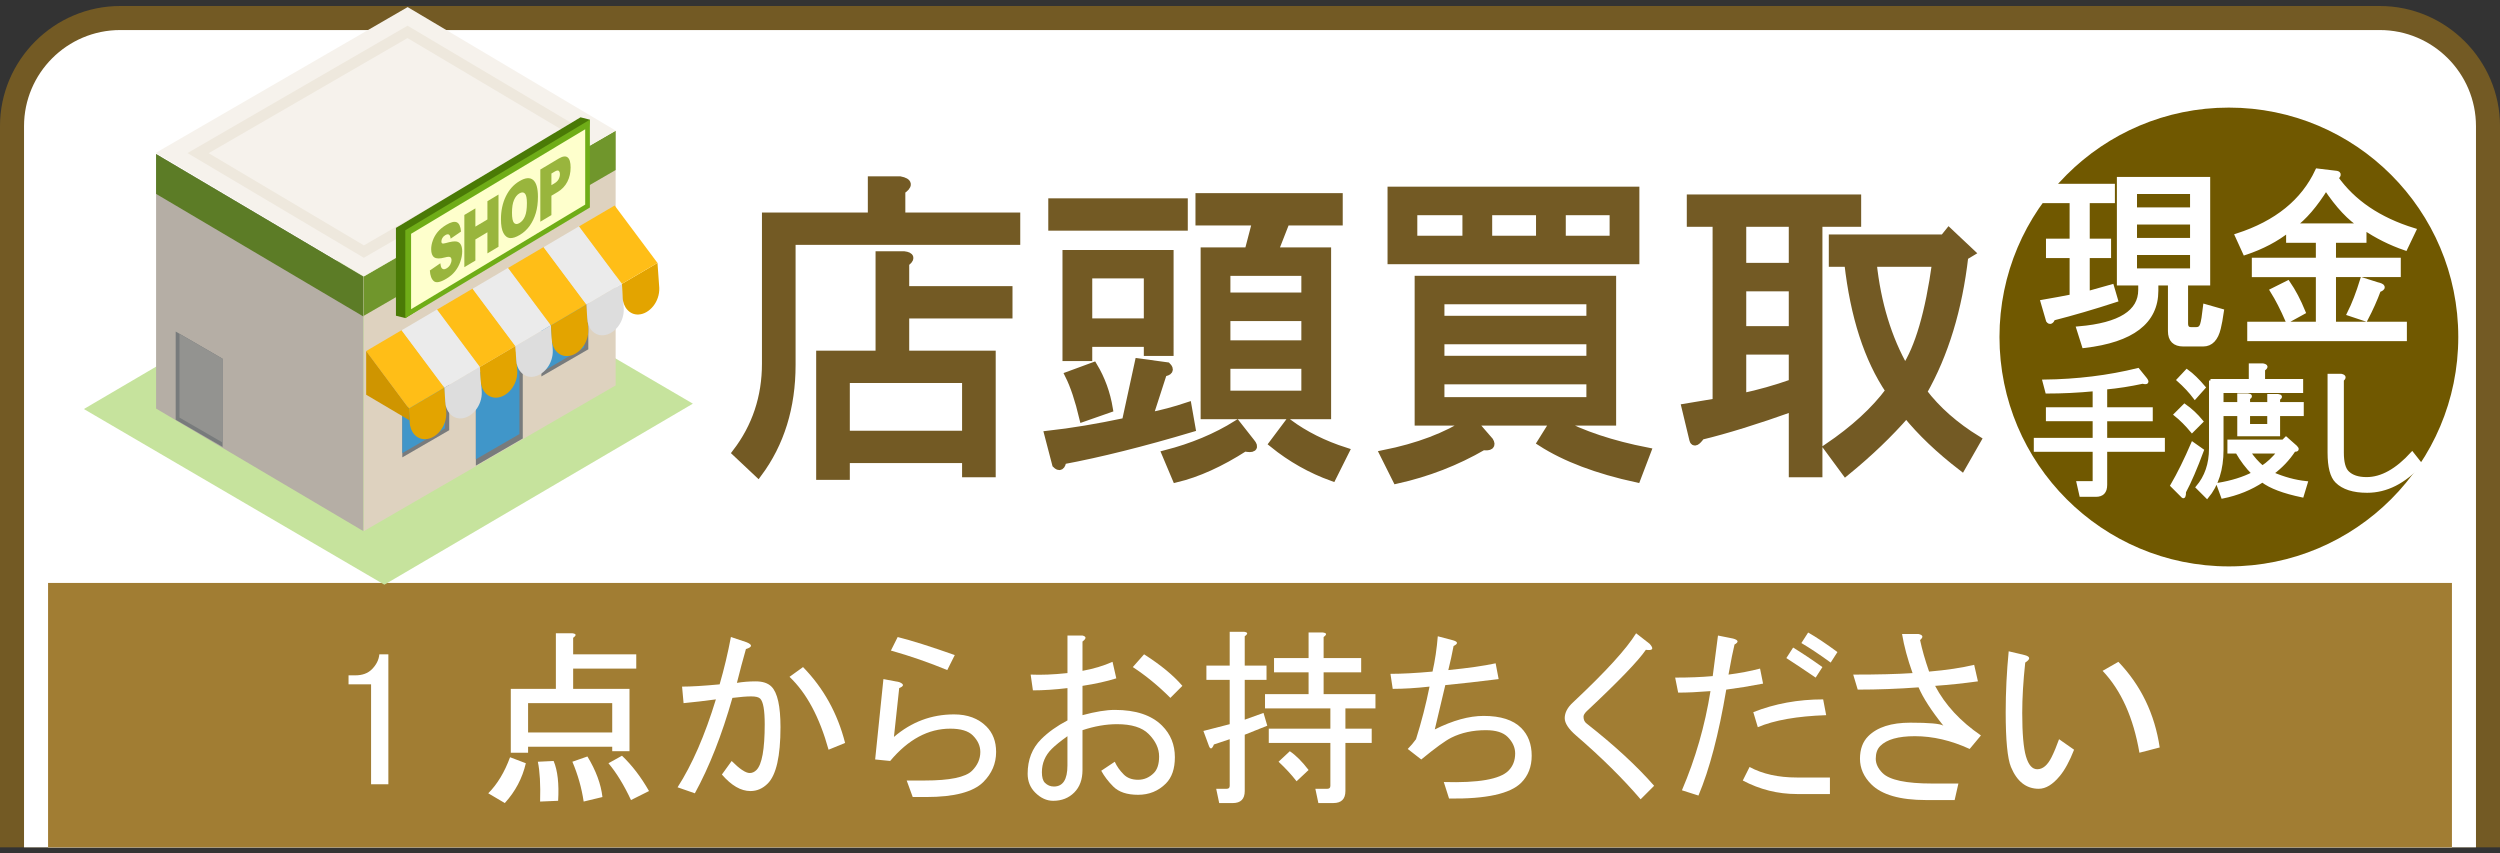 <?xml version="1.0" encoding="utf-8"?>
<!-- Generator: Adobe Illustrator 16.0.0, SVG Export Plug-In . SVG Version: 6.00 Build 0)  -->
<!DOCTYPE svg PUBLIC "-//W3C//DTD SVG 1.1//EN" "http://www.w3.org/Graphics/SVG/1.1/DTD/svg11.dtd">
<svg version="1.1" id="レイヤー_1" xmlns="http://www.w3.org/2000/svg" xmlns:xlink="http://www.w3.org/1999/xlink" x="0px"
	 y="0px" width="207.998px" height="71px" viewBox="0 0 207.998 71" enable-background="new 0 0 207.998 71" xml:space="preserve">
<rect x="0" y="0" width="207.998" height="71" fill="#333333" stroke="none"/>
<g>
	<g>
		<path fill="#735A24" d="M-0.001,70.5v-60c0-5.5,4.5-10,10-10h188c5.5,0,10,4.5,10,10v60H-0.001z"/>
		<path fill="#FFFFFF" d="M1.999,70.5v-60c0-4.411,3.589-8,8-8h188c4.411,0,8,3.589,8,8v60H1.999z"/>
		<path fill="#FFFFFF" d="M3.999,70.5v-60c0-3.309,2.691-6,6-6h188c3.309,0,6,2.691,6,6v60H3.999z"/>
		<rect x="3.999" y="48.5" fill="#A17D33" width="200" height="22"/>
	</g>
	<g>
		<path fill="#FFFFFF" d="M31.561,54.438h0.75v10.813h-1.438v-8.313h-1.875v-0.75h0.563c0.584,0,1.041-0.166,1.375-0.5
			C31.311,55.313,31.52,54.897,31.561,54.438z"/>
		<path fill="#FFFFFF" d="M40.623,66.001c0.75-0.75,1.354-1.75,1.813-3l1.313,0.5c-0.291,1.25-0.875,2.354-1.75,3.313L40.623,66.001
			z M47.686,53.063v1.375h5.25v1.188h-5.25v1.688h4.688v5.188h-1.438v-0.375h-7v0.5h-1.438v-5.313h3.75v-4.625h1.375
			C47.957,52.73,47.977,52.855,47.686,53.063z M50.936,60.938v-2.438h-7v2.438H50.936z M46.061,63.313
			c0.334,0.792,0.459,1.896,0.375,3.313l-1.5,0.063c0.041-1.416-0.021-2.521-0.188-3.313L46.061,63.313z M48.873,62.938
			c0.709,1.167,1.125,2.292,1.25,3.375l-1.563,0.375c-0.166-1.125-0.479-2.229-0.938-3.313L48.873,62.938z M51.748,62.876
			c0.834,0.792,1.584,1.771,2.25,2.938l-1.5,0.75c-0.584-1.25-1.209-2.271-1.875-3.063L51.748,62.876z"/>
		<path fill="#FFFFFF" d="M59.561,58.188c-0.916,0.125-1.813,0.229-2.688,0.313l-0.125-1.375c0.75,0,1.791-0.063,3.125-0.188
			c0.375-1.291,0.688-2.604,0.938-3.938l1.313,0.438c0.5,0.209,0.479,0.396-0.063,0.563c-0.25,0.875-0.5,1.813-0.75,2.813
			c0.5-0.083,1.021-0.125,1.563-0.125c0.584,0,1.021,0.146,1.313,0.438c0.5,0.5,0.75,1.625,0.75,3.375
			c0,2.417-0.354,3.979-1.063,4.688c-0.416,0.416-0.896,0.625-1.438,0.625c-0.791,0-1.584-0.458-2.375-1.375l0.813-1.125
			c0.666,0.667,1.166,1,1.5,1c0.209,0,0.396-0.083,0.563-0.25c0.459-0.458,0.688-1.729,0.688-3.813c0-1.166-0.125-1.875-0.375-2.125
			c-0.125-0.125-0.375-0.188-0.75-0.188s-0.896,0.042-1.563,0.125c-0.875,3.084-1.916,5.729-3.125,7.938l-1.438-0.5
			C57.582,63.626,58.645,61.188,59.561,58.188z M65.686,56.313l1.125-0.813c1.709,1.75,2.875,3.854,3.5,6.313l-1.375,0.563
			C68.186,59.668,67.102,57.647,65.686,56.313z"/>
		<path fill="#FFFFFF" d="M75.436,64.938h1.5c2.084,0,3.396-0.271,3.938-0.813c0.459-0.458,0.688-0.979,0.688-1.563
			c0-0.5-0.209-0.958-0.625-1.375c-0.375-0.375-1-0.563-1.875-0.563c-1.834,0-3.5,0.896-5,2.688l-1.25-0.125l0.688-6.688l1.313,0.25
			c0.416,0.167,0.416,0.334,0,0.5l-0.438,4.063c1.459-1.25,3.125-1.875,5-1.875c1.125,0,2.021,0.334,2.688,1
			c0.541,0.542,0.813,1.25,0.813,2.125c0,0.959-0.354,1.792-1.063,2.5c-0.834,0.833-2.416,1.25-4.75,1.25h-1.125L75.436,64.938z
			 M79.436,54.501l-0.625,1.25c-1.5-0.625-3.063-1.166-4.688-1.625l0.563-1.125C75.852,53.293,77.436,53.793,79.436,54.501z"/>
		<path fill="#FFFFFF" d="M92.748,59.063c1.75,0,3.063,0.438,3.938,1.313c0.709,0.709,1.063,1.584,1.063,2.625
			c0,0.959-0.25,1.688-0.75,2.188c-0.625,0.625-1.396,0.938-2.313,0.938s-1.604-0.229-2.063-0.688c-0.416-0.416-0.75-0.854-1-1.313
			l1.125-0.75c0.166,0.375,0.416,0.729,0.75,1.063c0.291,0.292,0.688,0.438,1.188,0.438s0.938-0.188,1.313-0.563
			c0.291-0.291,0.438-0.75,0.438-1.375c0-0.666-0.291-1.291-0.875-1.875c-0.541-0.541-1.416-0.813-2.625-0.813
			c-0.916,0-1.875,0.167-2.875,0.5v3.313c0,0.792-0.229,1.417-0.688,1.875s-1.041,0.688-1.75,0.688c-0.541,0-1.041-0.229-1.5-0.688
			c-0.416-0.417-0.625-0.938-0.625-1.563c0-1.166,0.375-2.125,1.125-2.875c0.584-0.583,1.313-1.104,2.188-1.563v-2.688
			c-1.041,0.125-2,0.188-2.875,0.188l-0.188-1.313c0.875,0.042,1.896,0,3.063-0.125v-3.125h1.25c0.334,0.084,0.334,0.25,0,0.5v2.438
			c0.916-0.166,1.75-0.416,2.5-0.75l0.313,1.375c-0.791,0.25-1.729,0.459-2.813,0.625v2.438
			C91.145,59.21,92.039,59.063,92.748,59.063z M87.498,62.313c-0.541,0.542-0.813,1.188-0.813,1.938c0,0.417,0.084,0.709,0.25,0.875
			c0.209,0.209,0.459,0.313,0.75,0.313c0.75,0,1.125-0.583,1.125-1.75v-2.438C88.227,61.668,87.789,62.022,87.498,62.313z
			 M95.186,54.438c1.375,0.875,2.438,1.75,3.188,2.625l-1,1c-1-1-2.041-1.854-3.125-2.563L95.186,54.438z"/>
		<path fill="#FFFFFF" d="M101.186,65.626h0.875c0.166,0,0.25-0.084,0.25-0.25v-3.875l-1.313,0.438
			c-0.166,0.417-0.313,0.438-0.438,0.063l-0.438-1.188l2.188-0.563v-3.688h-1.938v-1.188h1.938v-2.813h1.188
			c0.334,0.042,0.354,0.167,0.063,0.375v2.438h1.813v1.188h-1.813v3.313l1.563-0.563l0.313,1.063l-1.875,0.75v4.688
			c0,0.666-0.334,1-1,1h-1.125L101.186,65.626z M109.436,65.626h1c0.166,0,0.25-0.084,0.25-0.25v-3.563h-5.125v-1.188h5.125v-1.688
			h-5.438v-1.188h3.625v-1.813h-2.875v-1.188h2.875v-2.125h1.188c0.334,0.042,0.354,0.167,0.063,0.375v1.75h3.125v1.188h-3.125
			v1.813h4.313v1.188h-2.5v1.688h2.188v1.188h-2.188v4c0,0.666-0.334,1-1,1h-1.25L109.436,65.626z M108.873,64.063l-1,0.938
			c-0.416-0.541-0.916-1.083-1.5-1.625l0.938-0.875C107.811,62.835,108.332,63.355,108.873,64.063z"/>
		<path fill="#FFFFFF" d="M125.498,64.126c0.375-0.375,0.563-0.854,0.563-1.438c0-0.5-0.209-0.958-0.625-1.375
			c-0.375-0.375-0.979-0.563-1.813-0.563c-1.084,0-2.041,0.209-2.875,0.625c-0.5,0.25-1.334,0.854-2.5,1.813l-1.125-0.875
			c0.25-0.25,0.479-0.521,0.688-0.813c0.459-1.458,0.834-2.916,1.125-4.375c-1.125,0.125-2.146,0.188-3.063,0.188l-0.188-1.25
			c0.959,0,2.125-0.063,3.5-0.188c0.209-0.916,0.354-1.896,0.438-2.938l1.188,0.313c0.5,0.125,0.541,0.292,0.125,0.5
			c-0.125,0.667-0.271,1.334-0.438,2c1.666-0.166,2.979-0.354,3.938-0.563l0.25,1.313c-1.666,0.209-3.146,0.375-4.438,0.5
			c-0.291,1.25-0.584,2.479-0.875,3.688c1.5-0.75,2.854-1.125,4.063-1.125c1.416,0,2.459,0.334,3.125,1
			c0.584,0.584,0.875,1.354,0.875,2.313c0,0.917-0.291,1.667-0.875,2.25c-0.916,0.916-2.916,1.354-6,1.313l-0.438-1.375
			C122.998,65.147,124.789,64.835,125.498,64.126z"/>
		<path fill="#FFFFFF" d="M130.873,58.438c2.709-2.541,4.459-4.458,5.25-5.75l1.125,0.875c0.375,0.417,0.271,0.584-0.313,0.5
			c-0.625,0.917-2.271,2.625-4.938,5.125c-0.166,0.167-0.25,0.313-0.25,0.438c0,0.25,0.084,0.438,0.25,0.563
			c2.334,1.834,4.209,3.563,5.625,5.188l-1.125,1.125c-1.459-1.708-3.25-3.479-5.375-5.313c-0.625-0.541-0.938-1.021-0.938-1.438
			C130.186,59.293,130.414,58.855,130.873,58.438z"/>
		<path fill="#FFFFFF" d="M146.686,56.876c-1.084,0.209-2.104,0.375-3.063,0.5c-0.625,3.709-1.396,6.646-2.313,8.813l-1.375-0.438
			c1.125-2.625,1.916-5.375,2.375-8.25c-1.041,0.084-1.938,0.125-2.688,0.125l-0.25-1.25c1.166,0,2.209-0.041,3.125-0.125
			c0.166-1.291,0.313-2.416,0.438-3.375l1.25,0.25c0.459,0.125,0.5,0.292,0.125,0.5c-0.125,0.5-0.291,1.334-0.5,2.5
			c0.959-0.125,1.834-0.291,2.625-0.5L146.686,56.876z M152.248,64.688v1.375h-2.75c-1.584,0-3.084-0.375-4.5-1.125l0.563-1.125
			c1.084,0.584,2.396,0.875,3.938,0.875H152.248z M151.936,59.501c-2.416,0.084-4.313,0.417-5.688,1l-0.375-1.25
			c1.791-0.708,3.729-1.063,5.813-1.063L151.936,59.501z M149.186,53.876c0.75,0.459,1.563,1,2.438,1.625l-0.563,0.875
			c-0.916-0.625-1.729-1.166-2.438-1.625L149.186,53.876z M150.436,52.626c0.666,0.375,1.479,0.917,2.438,1.625l-0.563,0.875
			c-0.916-0.666-1.729-1.208-2.438-1.625L150.436,52.626z"/>
		<path fill="#FFFFFF" d="M154.561,57.376l-0.375-1.25c2.041,0,3.688-0.041,4.938-0.125c-0.416-1.166-0.709-2.25-0.875-3.25h1.375
			c0.375,0.084,0.416,0.25,0.125,0.5c0.166,0.792,0.416,1.667,0.75,2.625c1.459-0.125,2.709-0.313,3.75-0.563l0.313,1.375
			c-1.209,0.167-2.396,0.292-3.563,0.375c0.834,1.584,2.104,2.959,3.813,4.125l-0.938,1.125c-1.541-0.708-3.063-1.063-4.563-1.063
			c-1.375,0-2.334,0.271-2.875,0.813c-0.25,0.25-0.375,0.604-0.375,1.063c0,0.417,0.188,0.813,0.563,1.188
			c0.584,0.584,1.959,0.875,4.125,0.875h2.188l-0.313,1.375h-2.375c-2.166,0-3.688-0.438-4.563-1.313
			c-0.625-0.625-0.938-1.333-0.938-2.125c0-0.791,0.229-1.416,0.688-1.875c0.75-0.75,1.916-1.125,3.5-1.125s2.5,0.084,2.75,0.25
			c-1-1.25-1.688-2.313-2.063-3.188C157.914,57.313,156.227,57.376,154.561,57.376z"/>
		<path fill="#FFFFFF" d="M171.373,64.563c-0.584,0.709-1.166,1.063-1.75,1.063c-1.041,0-1.813-0.604-2.313-1.813
			c-0.291-0.708-0.438-2.229-0.438-4.563c0-1.666,0.084-3.354,0.25-5.063l1.313,0.313c0.5,0.125,0.521,0.334,0.063,0.625
			c-0.166,1.542-0.25,2.938-0.25,4.188c0,1.709,0.104,2.917,0.313,3.625c0.209,0.709,0.521,1.063,0.938,1.063
			c0.459,0,0.854-0.333,1.188-1c0.209-0.416,0.416-0.916,0.625-1.5l1.25,0.875C172.186,63.335,171.789,64.063,171.373,64.563z
			 M179.686,62.188l-1.688,0.438c-0.5-2.916-1.521-5.188-3.063-6.813l1.313-0.75C178.123,57.022,179.27,59.397,179.686,62.188z"/>
	</g>
	<g>
		<g>
			<path fill="#735A24" stroke="#735A24" stroke-width="0.65" stroke-miterlimit="10" d="M61.248,37.665
				c1.646-2.148,2.471-4.619,2.471-7.412V18.006h8.809v-3.008h2.363c0.715,0.145,0.752,0.43,0.107,0.859v2.148h9.561v2.041H65.867
				V30.36c0,3.51-0.932,6.518-2.793,9.023L61.248,37.665z M75.213,21.229c0.572,0.072,0.607,0.287,0.107,0.645v2.256h8.594v2.041
				H75.32v3.33h7.197v9.883h-2.148v-1.182h-9.99v1.396H68.23V29.5h4.941v-8.271H75.213z M80.369,36.161v-4.619h-9.99v4.619H80.369z"
				/>
			<path fill="#735A24" stroke="#735A24" stroke-width="0.65" stroke-miterlimit="10" d="M88.4,38.309
				c-0.072,0.5-0.252,0.607-0.537,0.322l-0.645-2.471c1.934-0.215,4.082-0.572,6.445-1.074l1.074-4.941l2.363,0.322
				c0.285,0.287,0.178,0.467-0.322,0.537l-1.182,3.652c1.074-0.215,2.148-0.5,3.223-0.859l0.322,1.826
				C95.061,36.842,91.479,37.735,88.4,38.309z M98.498,16.825v2.041H87.541v-2.041H98.498z M97.316,29.286H95.49v-0.752h-4.941
				v1.182h-1.826v-8.594h8.594V29.286z M90.119,34.764c-0.359-1.504-0.752-2.686-1.182-3.545l2.041-0.752
				c0.645,1.074,1.074,2.256,1.289,3.545L90.119,34.764z M90.549,22.84v3.975h4.941V22.84H90.549z M96.994,37.772
				c2.219-0.572,4.189-1.396,5.908-2.471l1.182,1.504c0.357,0.43,0.178,0.572-0.537,0.43c-2.006,1.289-3.904,2.148-5.693,2.578
				L96.994,37.772z M100.217,34.549V20.907h3.652l0.645-2.471h-4.727v-2.041h11.602v2.041h-4.404l-0.967,2.471h4.404v13.643H100.217
				z M108.596,22.625h-6.553v2.041h6.553V22.625z M108.596,26.385h-6.553v2.256h6.553V26.385z M108.596,30.36h-6.553v2.471h6.553
				V30.36z M107.199,35.194c1.359,1.004,2.936,1.791,4.727,2.363l-1.074,2.148c-1.791-0.645-3.438-1.576-4.941-2.793L107.199,35.194
				z"/>
			<path fill="#735A24" stroke="#735A24" stroke-width="0.65" stroke-miterlimit="10" d="M118.023,35.086V23.27h16.113v11.816
				h-4.512c2.004,1.074,4.475,1.898,7.412,2.471l-0.859,2.256c-3.295-0.717-5.945-1.719-7.949-3.008l1.074-1.719h-6.768l1.396,1.611
				c0.215,0.359,0.035,0.502-0.537,0.43c-2.221,1.289-4.619,2.219-7.197,2.793l-1.074-2.148c2.863-0.572,5.227-1.467,7.09-2.686
				H118.023z M136.07,15.858v5.801h-20.303v-5.801H136.07z M121.998,17.577h-4.404v2.363h4.404V17.577z M119.85,26.6h12.461v-1.611
				H119.85V26.6z M132.311,28.319H119.85v1.611h12.461V28.319z M132.311,31.649H119.85v1.719h12.461V31.649z M128.121,17.577h-4.297
				v2.363h4.297V17.577z M134.244,17.577h-4.297v2.363h4.297V17.577z"/>
			<path fill="#735A24" stroke="#735A24" stroke-width="0.65" stroke-miterlimit="10" d="M142.813,18.543h-2.148v-2.041h13.857
				v2.041h-3.223v20.84h-2.148v-5.479c-3.008,1.074-5.551,1.863-7.627,2.363c-0.359,0.502-0.574,0.609-0.645,0.322l-0.645-2.686
				c0.859-0.143,1.719-0.285,2.578-0.43V18.543z M144.961,18.543v3.652h4.189v-3.652H144.961z M144.961,23.915v3.545h4.189v-3.545
				H144.961z M144.961,29.178v3.867c1.359-0.285,2.756-0.68,4.189-1.182v-2.686H144.961z M152.051,37.235
				c2.219-1.504,3.938-3.078,5.156-4.727c-1.791-2.648-2.938-6.193-3.438-10.635h-1.289v-2.041h9.238l0.43-0.537l1.826,1.719
				l-0.537,0.322c-0.502,4.369-1.648,8.129-3.438,11.279c1.145,1.504,2.648,2.83,4.512,3.975l-1.289,2.256
				c-1.863-1.434-3.402-2.9-4.619-4.404c-1.434,1.648-3.115,3.258-5.049,4.834L152.051,37.235z M161.074,21.874h-5.264
				c0.357,3.367,1.252,6.303,2.686,8.809C159.641,28.963,160.5,26.028,161.074,21.874z"/>
		</g>
	</g>
	<g>
		<polygon fill="#C6E39D" points="32.646,18.97 57.646,33.585 31.979,48.646 6.977,34.031 		"/>
		<g>
			<polygon fill="#B5AEA5" points="12.986,12.813 30.235,23.013 30.235,44.192 12.986,33.993 			"/>
			<polygon fill="#5C7C26" points="12.986,12.813 30.235,23.013 30.235,26.333 12.986,16.132 			"/>
			<polygon fill="#DED2BF" points="51.221,10.884 30.263,23.013 30.263,44.192 51.221,32.065 			"/>
			<polygon fill="#70962C" points="51.221,10.884 30.263,23.013 30.263,26.276 51.221,14.147 			"/>
			<polygon fill="#787B7C" points="48.947,25.117 45.043,27.375 45.043,31.321 48.947,29.062 			"/>
			<polygon fill="#787B7C" points="37.375,31.849 33.471,34.107 33.471,38.054 37.375,35.794 			"/>
			<polygon fill="#4096C9" points="37.026,32.044 33.471,34.103 33.471,37.697 37.026,35.639 			"/>
			<polygon fill="#4096C9" points="48.606,25.314 45.049,27.373 45.049,30.969 48.606,28.91 			"/>
			<polygon fill="#787B7C" points="14.617,27.583 18.521,29.843 18.521,37.183 14.617,34.923 			"/>
			<polygon fill="#939390" points="14.935,27.778 18.521,29.854 18.521,36.819 14.935,34.745 			"/>
			<polygon fill="#F6F2EC" points="33.916,0.59 12.958,12.719 30.263,22.993 51.221,10.865 			"/>
			<path fill="#EEE8DD" d="M30.27,21.447l-14.672-8.713l18.31-10.596L48.58,10.85L30.27,21.447z M17.36,12.744l12.916,7.671
				l16.543-9.574L33.903,3.169L17.36,12.744z"/>
			<g>
				<polygon fill="#4A7A06" points="48.299,17.069 49.077,9.957 48.299,9.76 32.942,18.961 32.942,26.268 33.722,26.464 				"/>
				<polygon fill="#6FAD17" points="49.077,17.265 49.077,9.957 33.722,19.154 33.722,26.464 				"/>
				<polygon fill="#FEFFCC" points="48.688,17.022 48.688,10.755 34.202,19.452 34.202,25.723 				"/>
			</g>
			<polygon fill="#787B7C" points="43.494,28.938 39.591,31.197 39.591,38.742 43.494,36.483 			"/>
			<polygon fill="#4096C9" points="43.217,29.104 39.591,31.203 39.591,38.211 43.217,36.113 			"/>
			<g>
				<g>
					<path fill="#E3A400" d="M34.022,33.988l0.065,1.133c0.023,0.808,0.575,1.464,1.328,1.419c0.901-0.055,1.758-1.057,1.715-2.215
						l-0.148-2.08L34.022,33.988z"/>
					<polygon fill="#FFBE17" points="36.982,32.245 34.022,33.988 30.458,29.21 33.417,27.467 					"/>
				</g>
				<g>
					<path fill="#DDDDDD" d="M36.977,32.259l0.064,1.135c0.021,0.808,0.575,1.463,1.33,1.418c0.9-0.055,1.756-1.058,1.712-2.216
						l-0.147-2.079L36.977,32.259z"/>
					<polygon fill="#EBEBEB" points="39.936,30.517 36.977,32.259 33.412,27.48 36.371,25.739 					"/>
				</g>
				<g>
					<path fill="#E3A400" d="M39.93,30.53l0.065,1.134c0.021,0.81,0.575,1.465,1.33,1.42c0.898-0.056,1.754-1.058,1.712-2.217
						l-0.149-2.079L39.93,30.53z"/>
					<polygon fill="#FFBE17" points="42.888,28.788 39.93,30.53 36.365,25.753 39.325,24.009 					"/>
				</g>
				<g>
					<path fill="#DDDDDD" d="M42.882,28.802l0.066,1.135c0.021,0.806,0.575,1.463,1.329,1.416c0.902-0.053,1.758-1.057,1.714-2.215
						l-0.149-2.079L42.882,28.802z"/>
					<polygon fill="#EBEBEB" points="45.842,27.059 42.882,28.802 39.318,24.024 42.275,22.281 					"/>
				</g>
				<g>
					<path fill="#E3A400" d="M45.839,27.074l0.064,1.132c0.021,0.809,0.571,1.464,1.327,1.418c0.899-0.053,1.755-1.057,1.714-2.212
						l-0.15-2.081L45.839,27.074z"/>
					<polygon fill="#FFBE17" points="48.794,25.331 45.839,27.074 42.272,22.293 45.229,20.552 					"/>
				</g>
				<g>
					<path fill="#DDDDDD" d="M48.79,25.345l0.066,1.134c0.019,0.808,0.572,1.462,1.326,1.417c0.9-0.055,1.758-1.056,1.714-2.213
						l-0.148-2.08L48.79,25.345z"/>
					<polygon fill="#EBEBEB" points="51.748,23.603 48.79,25.345 45.227,20.565 48.184,18.822 					"/>
				</g>
				<g>
					<path fill="#E3A400" d="M51.745,23.615l0.062,1.134c0.023,0.807,0.576,1.464,1.329,1.418c0.901-0.053,1.757-1.057,1.715-2.214
						l-0.149-2.079L51.745,23.615z"/>
					<polygon fill="#FFBE17" points="54.701,21.874 51.745,23.615 48.177,18.835 51.137,17.097 					"/>
				</g>
			</g>
			<polygon fill="#CF9500" points="34.083,34.98 30.466,32.842 30.466,29.21 34.022,33.988 			"/>
		</g>
		<g>
			<path fill="#99B53D" d="M35.764,22.504l0.872-0.601c0.02,0.199,0.057,0.33,0.116,0.405c0.095,0.119,0.229,0.126,0.402,0.021
				c0.134-0.078,0.234-0.184,0.306-0.314c0.071-0.134,0.105-0.259,0.105-0.378c0-0.111-0.033-0.192-0.1-0.241
				c-0.069-0.048-0.227-0.038-0.471,0.028c-0.404,0.109-0.689,0.104-0.861-0.011c-0.173-0.115-0.26-0.344-0.26-0.685
				c0-0.224,0.044-0.46,0.134-0.711c0.087-0.251,0.221-0.488,0.397-0.706c0.18-0.221,0.423-0.422,0.73-0.606
				c0.38-0.229,0.669-0.298,0.868-0.211c0.199,0.088,0.318,0.345,0.354,0.772l-0.863,0.591c-0.023-0.18-0.071-0.296-0.145-0.34
				c-0.074-0.045-0.175-0.028-0.305,0.05c-0.107,0.063-0.188,0.144-0.241,0.242c-0.056,0.1-0.08,0.196-0.08,0.29
				c0,0.068,0.021,0.12,0.065,0.146c0.043,0.032,0.146,0.023,0.309-0.023c0.4-0.114,0.688-0.158,0.861-0.132
				c0.175,0.027,0.3,0.112,0.378,0.256c0.081,0.142,0.119,0.335,0.119,0.571c0,0.278-0.054,0.566-0.159,0.866
				c-0.104,0.299-0.252,0.563-0.44,0.797c-0.189,0.236-0.426,0.438-0.717,0.608c-0.502,0.304-0.854,0.369-1.047,0.201
				C35.899,23.224,35.787,22.928,35.764,22.504z"/>
			<path fill="#99B53D" d="M38.633,17.884l0.918-0.548v1.519l1.002-0.598v-1.519l0.922-0.552v4.344l-0.922,0.551v-1.757
				l-1.002,0.599v1.757l-0.918,0.548V17.884z"/>
			<path fill="#99B53D" d="M41.679,18.24c0-0.709,0.135-1.343,0.406-1.9c0.27-0.556,0.643-0.978,1.128-1.265
				c0.493-0.297,0.875-0.33,1.144-0.102c0.267,0.229,0.399,0.692,0.399,1.391c0,0.508-0.058,0.958-0.175,1.353
				c-0.117,0.396-0.287,0.749-0.506,1.063c-0.222,0.312-0.496,0.566-0.825,0.764c-0.337,0.199-0.614,0.286-0.835,0.262
				c-0.217-0.023-0.395-0.166-0.532-0.421C41.747,19.129,41.679,18.746,41.679,18.24z M42.597,17.696
				c0,0.438,0.056,0.722,0.166,0.846c0.113,0.124,0.262,0.131,0.456,0.015c0.196-0.116,0.35-0.303,0.456-0.555
				c0.109-0.253,0.163-0.621,0.163-1.108c0-0.408-0.056-0.673-0.169-0.794c-0.112-0.119-0.266-0.123-0.461-0.007
				c-0.184,0.11-0.332,0.293-0.444,0.552C42.652,16.904,42.597,17.253,42.597,17.696z"/>
			<path fill="#99B53D" d="M44.955,14.105l1.527-0.911c0.331-0.197,0.58-0.231,0.746-0.098c0.164,0.131,0.246,0.411,0.246,0.837
				c0,0.438-0.089,0.835-0.27,1.188c-0.179,0.355-0.454,0.643-0.824,0.864l-0.503,0.3v1.611l-0.923,0.551V14.105z M45.878,15.407
				l0.224-0.135c0.179-0.104,0.303-0.226,0.373-0.359c0.071-0.132,0.108-0.266,0.108-0.406c0-0.138-0.03-0.235-0.095-0.291
				c-0.061-0.059-0.178-0.037-0.349,0.066l-0.262,0.156V15.407z"/>
		</g>
	</g>
	<g>
		<circle fill="#705800" cx="185.441" cy="28.038" r="19.086"/>
		<g>
			<g>
				<path fill="#FFFFFF" stroke="#FFFFFF" stroke-width="0.406" stroke-miterlimit="10" d="M169.983,25.135
					c0.972-0.169,1.776-0.317,2.41-0.444v-3.425h-1.966v-1.205h1.966v-3.361h-2.283v-1.205h5.645v1.205h-2.093v3.361h1.775v1.205
					h-1.775v3.171l2.029-0.57l0.317,1.078c-1.818,0.593-3.552,1.1-5.201,1.522c-0.126,0.296-0.253,0.359-0.38,0.19L169.983,25.135z
					 M180.575,23.549h-1.205v0.635c0,2.579-1.987,4.101-5.962,4.566l-0.443-1.396c3.424-0.295,5.137-1.373,5.137-3.234v-0.571
					h-0.888h-0.888v-8.626h7.357v8.626h-1.84v3.361c0,0.339,0.148,0.508,0.444,0.508h0.444c0.254,0,0.422-0.127,0.507-0.381
					c0.085-0.253,0.169-0.761,0.254-1.521l1.332,0.38c-0.085,0.593-0.17,1.058-0.254,1.396c-0.212,0.888-0.634,1.332-1.269,1.332
					h-1.648c-0.721,0-1.079-0.359-1.079-1.078V23.549z M182.414,17.46v-1.522h-4.82v1.522H182.414z M182.414,19.997v-1.522h-4.82
					v1.522H182.414z M182.414,22.534v-1.522h-4.82v1.522H182.414z"/>
				<path fill="#FFFFFF" stroke="#FFFFFF" stroke-width="0.406" stroke-miterlimit="10" d="M192.88,26.974v-4.122h-5.327v-1.205
					h5.327v-1.649h-2.474v-0.888c-1.015,0.804-2.22,1.438-3.615,1.902l-0.635-1.396c3.256-1.056,5.477-2.854,6.66-5.391l1.586,0.19
					c0.211,0.042,0.189,0.169-0.063,0.38c1.437,2.03,3.593,3.488,6.47,4.377l-0.698,1.459c-1.228-0.423-2.368-0.993-3.425-1.713
					v1.078h-2.537v1.649h5.391v1.205h-5.391v4.122h5.898v1.205h-12.875v-1.205H192.88z M190.343,26.657
					c-0.423-0.973-0.847-1.797-1.269-2.474l1.269-0.635c0.465,0.677,0.888,1.48,1.269,2.41L190.343,26.657z M196.495,18.792
					c-0.974-0.592-1.966-1.649-2.981-3.171c-0.888,1.438-1.797,2.495-2.727,3.171H196.495z M195.48,26.086
					c0.381-0.761,0.739-1.69,1.078-2.791l1.205,0.381c0.549,0.127,0.592,0.275,0.127,0.444c-0.297,0.804-0.656,1.607-1.078,2.41
					L195.48,26.086z"/>
			</g>
			<g>
				<path fill="#FFFFFF" stroke="#FFFFFF" stroke-width="0.25" stroke-miterlimit="10" d="M170.054,31.706
					c2.752-0.031,5.36-0.352,7.825-0.96l0.623,0.768c0.225,0.288,0.145,0.384-0.239,0.288c-1.024,0.225-2.049,0.384-3.072,0.48
					v1.728h3.792v0.912h-3.792v1.633h4.8v0.912h-4.8v2.88c0,0.576-0.272,0.864-0.816,0.864h-1.248l-0.239-1.057h1.199
					c0.096,0,0.145-0.048,0.145-0.144v-2.544h-4.896v-0.912h4.896v-1.633h-3.889V34.01h3.889v-1.584
					c-1.344,0.128-2.657,0.192-3.937,0.192L170.054,31.706z"/>
				<path fill="#FFFFFF" stroke="#FFFFFF" stroke-width="0.25" stroke-miterlimit="10" d="M180.693,40.395
					c0.576-0.991,1.152-2.16,1.729-3.504l0.816,0.576c-0.545,1.472-1.041,2.624-1.488,3.456c0,0.384-0.064,0.496-0.192,0.336
					L180.693,40.395z M182.373,35.882c-0.448-0.543-0.912-1.008-1.392-1.392l0.769-0.769c0.512,0.353,0.991,0.801,1.439,1.345
					L182.373,35.882z M181.941,30.842c0.447,0.32,0.928,0.784,1.44,1.392l-0.769,0.864c-0.384-0.512-0.848-1.008-1.392-1.488
					L181.941,30.842z M183.91,31.658h3.313v-1.297h1.056c0.319,0.064,0.336,0.192,0.048,0.385v0.912h3.168v0.912h-6.625v1.008h1.393
					v-0.72h0.768c0.256,0.032,0.272,0.128,0.049,0.287v0.433h1.68v-0.672h0.769c0.256,0.032,0.271,0.128,0.048,0.288v0.384h1.969
					v0.912h-1.969v1.68h-3.313v-0.863V34.49h-1.393v2.928c0,1.633-0.416,2.944-1.248,3.937l-0.815-0.815
					c0.735-0.864,1.104-1.937,1.104-3.217V31.658z M189.047,39.387c0.959,0.416,1.902,0.672,2.832,0.768l-0.336,1.104
					c-1.537-0.32-2.641-0.736-3.313-1.248c-0.961,0.64-2.064,1.088-3.313,1.344l-0.385-1.056c1.152-0.192,2.129-0.496,2.929-0.912
					c-0.513-0.512-0.96-1.104-1.344-1.776h-0.673v-0.912h4.514l0.239-0.24l0.816,0.721c0.192,0.191,0.144,0.288-0.144,0.288
					C190.391,38.203,189.782,38.843,189.047,39.387z M187.078,35.402h1.68V34.49h-1.68V35.402z M188.23,38.858
					c0.447-0.288,0.896-0.703,1.344-1.248h-2.448C187.445,38.091,187.814,38.507,188.23,38.858z"/>
				<path fill="#FFFFFF" stroke="#FFFFFF" stroke-width="0.25" stroke-miterlimit="10" d="M196.945,40.875
					c-1.151,0-2-0.272-2.543-0.816c-0.417-0.415-0.625-1.216-0.625-2.4v-6.433h1.008c0.289,0.064,0.32,0.192,0.097,0.384v6.049
					c0,0.801,0.144,1.345,0.433,1.633c0.352,0.353,0.879,0.527,1.584,0.527c1.248,0,2.512-0.703,3.792-2.112l0.72,0.912
					C200.034,40.123,198.546,40.875,196.945,40.875z"/>
			</g>
		</g>
	</g>
</g>
</svg>
